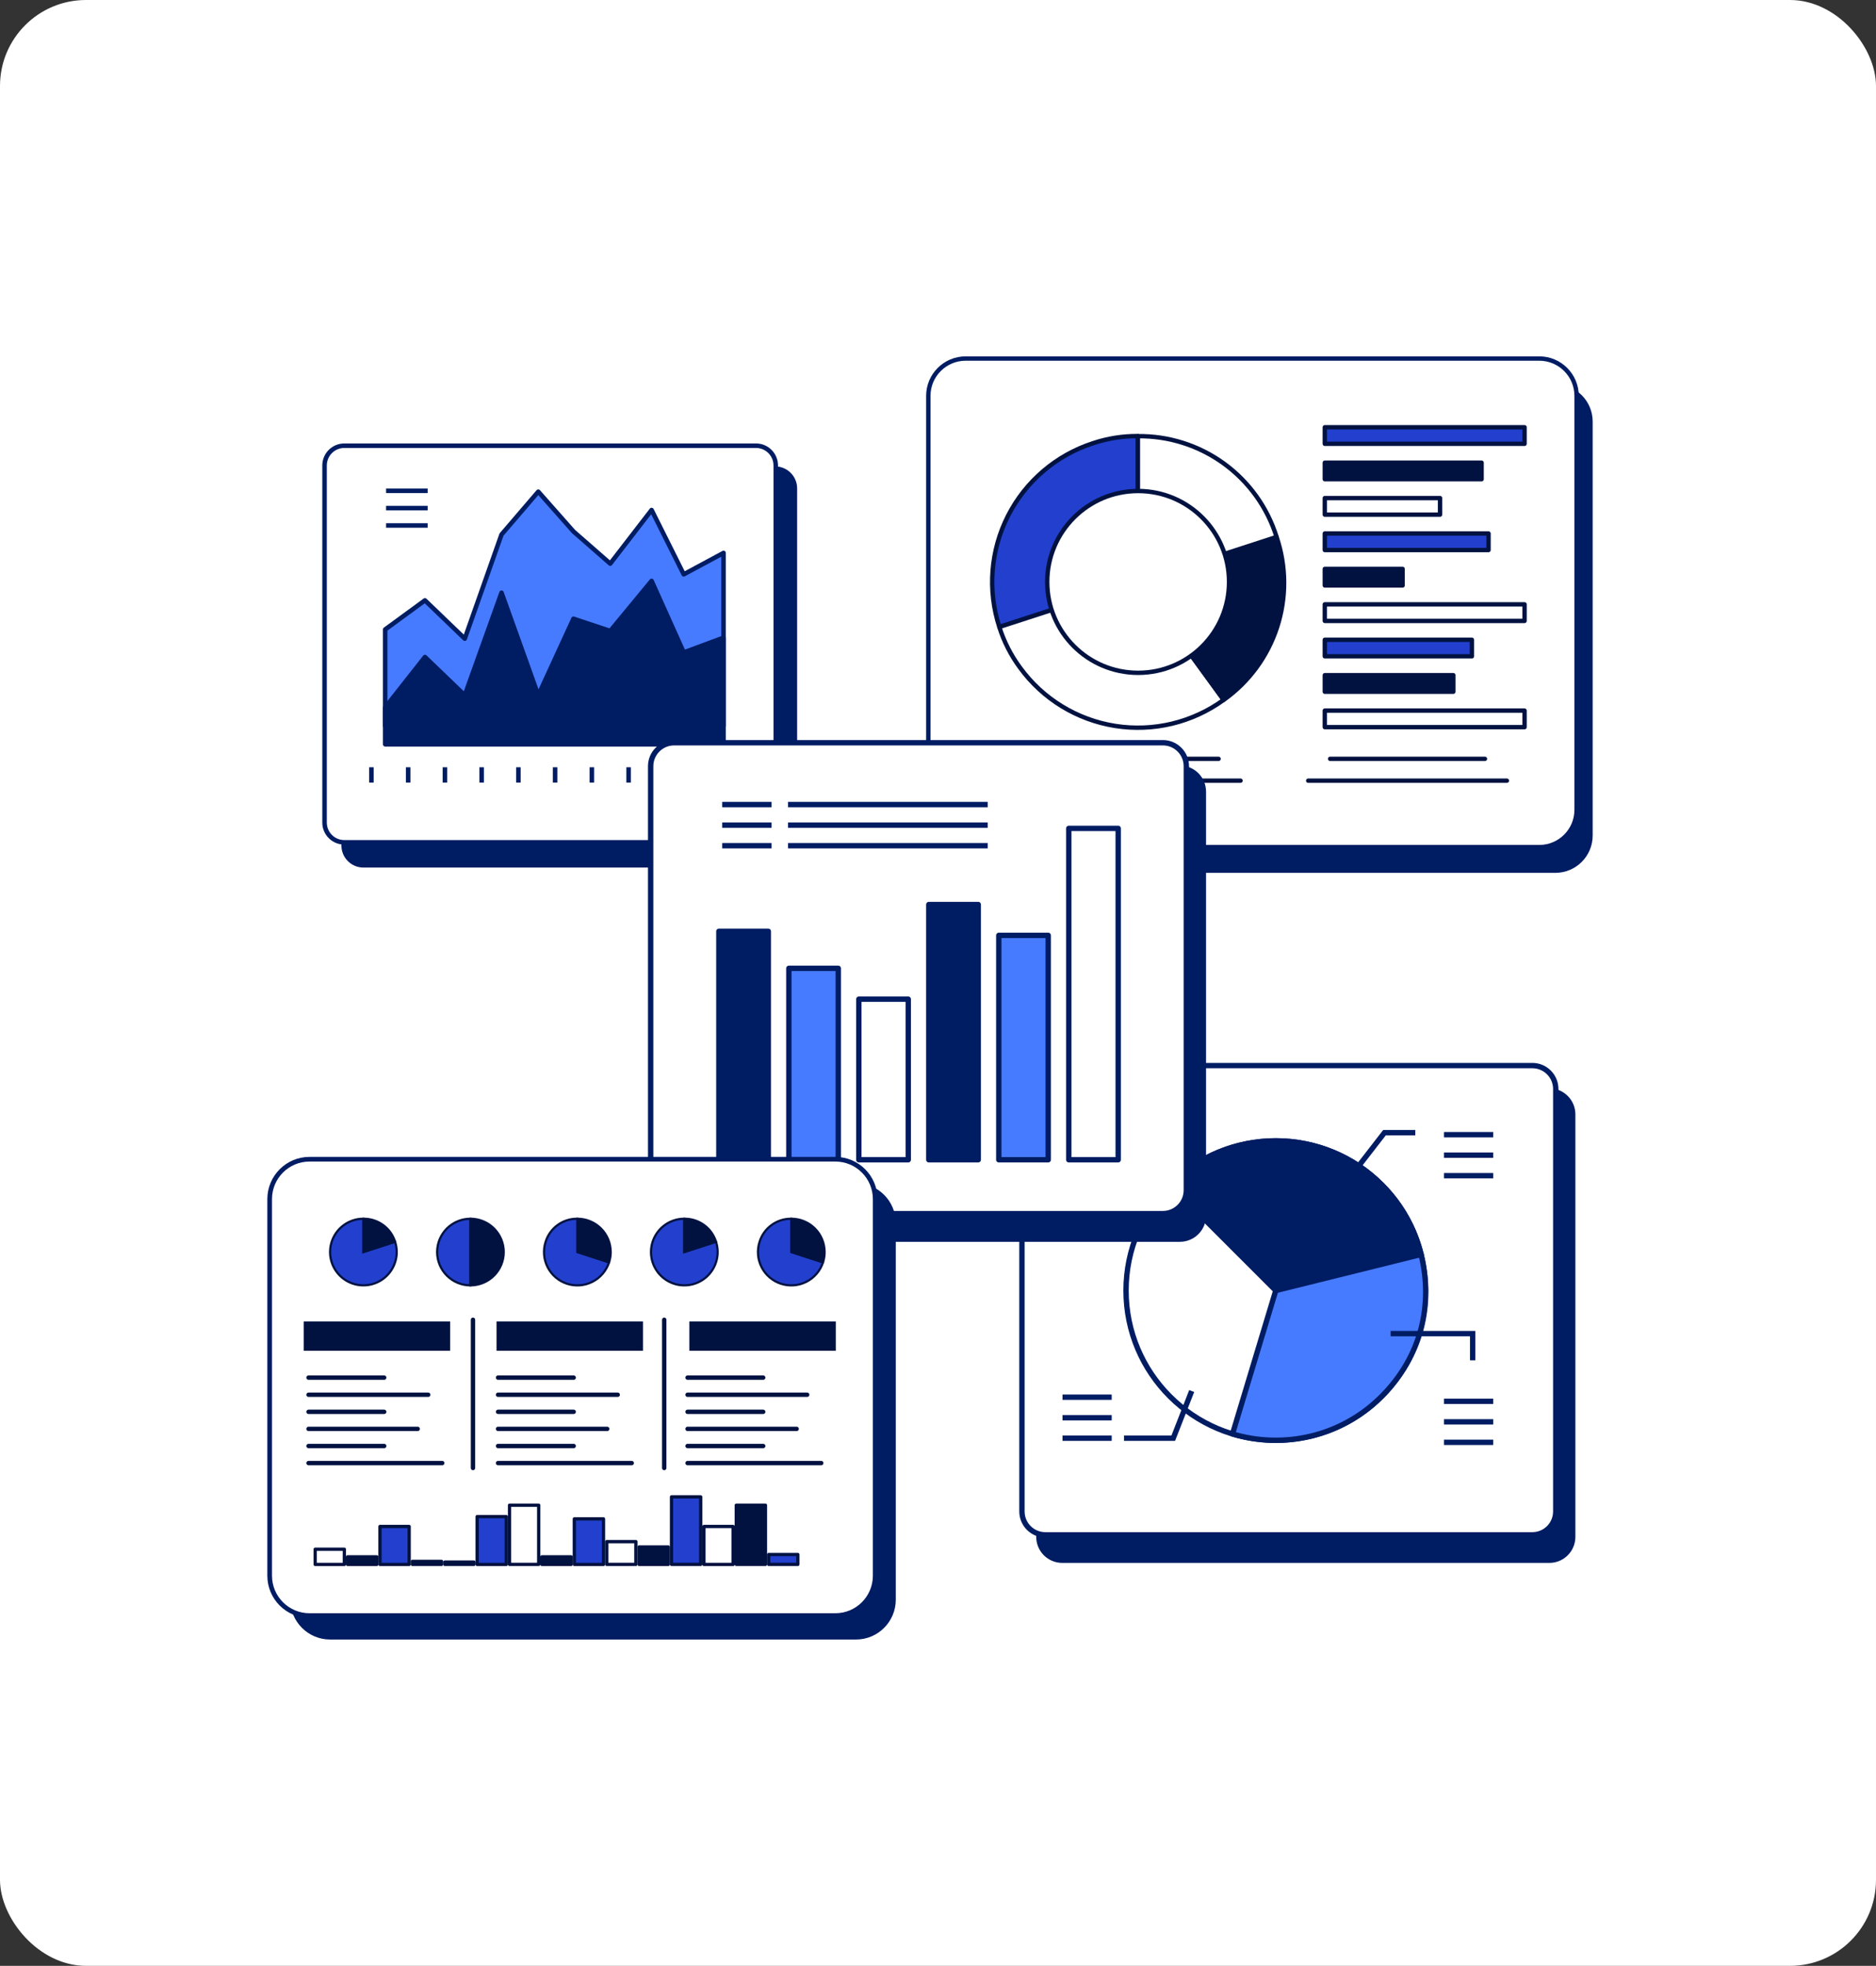 <svg xmlns="http://www.w3.org/2000/svg" width="480" height="503" viewBox="0 0 480 503" fill="none"><rect x="0" y="0" width="480" height="503" fill="#333333" stroke="none"/><rect width="480" height="503" rx="22" fill="white"></rect><rect width="380" height="380" transform="translate(50 62)" fill="white"></rect><path d="M198.326 119.919H92.99C90.198 119.919 87.936 122.182 87.936 124.973V216.35C87.936 219.141 90.198 221.404 92.99 221.404H198.326C201.117 221.404 203.38 219.141 203.38 216.35V124.973C203.38 122.182 201.117 119.919 198.326 119.919Z" fill="#001C63" stroke="#001C63" stroke-width="1.157" stroke-linecap="round" stroke-linejoin="round"></path><path d="M193.433 114.044H88.097C85.306 114.044 83.043 116.306 83.043 119.098V210.474C83.043 213.266 85.306 215.528 88.097 215.528H193.433C196.224 215.528 198.487 213.266 198.487 210.474V119.098C198.487 116.306 196.224 114.044 193.433 114.044Z" fill="white" stroke="#001C63" stroke-width="1.157" stroke-linecap="round" stroke-linejoin="round"></path><path d="M95.027 196.318V200.239" stroke="#001C63" stroke-width="1.157" stroke-miterlimit="10"></path><path d="M104.43 196.318V200.239" stroke="#001C63" stroke-width="1.157" stroke-miterlimit="10"></path><path d="M113.834 196.318V200.239" stroke="#001C63" stroke-width="1.157" stroke-miterlimit="10"></path><path d="M123.232 196.318V200.239" stroke="#001C63" stroke-width="1.157" stroke-miterlimit="10"></path><path d="M132.637 196.318V200.239" stroke="#001C63" stroke-width="1.157" stroke-miterlimit="10"></path><path d="M142.027 196.318V200.239" stroke="#001C63" stroke-width="1.157" stroke-miterlimit="10"></path><path d="M151.43 196.318V200.239" stroke="#001C63" stroke-width="1.157" stroke-miterlimit="10"></path><path d="M160.834 196.318V200.239" stroke="#001C63" stroke-width="1.157" stroke-miterlimit="10"></path><path d="M170.236 196.318V200.239" stroke="#001C63" stroke-width="1.157" stroke-miterlimit="10"></path><path d="M179.639 196.318V200.239" stroke="#001C63" stroke-width="1.157" stroke-miterlimit="10"></path><path d="M189.039 196.318V200.239" stroke="#001C63" stroke-width="1.157" stroke-miterlimit="10"></path><path d="M185.13 141.476L174.941 146.958L166.718 130.501L156.136 144.217L146.733 135.994L137.724 125.805L128.322 136.769L118.919 163.415L108.73 153.62L98.553 161.056V185.736H185.13V141.476Z" fill="#477BFF" stroke="#001C63" stroke-width="1.157" stroke-linecap="round" stroke-linejoin="round"></path><path d="M98.783 125.585H109.423" stroke="#001C63" stroke-width="1.157" stroke-miterlimit="10"></path><path d="M98.783 130.015H109.423" stroke="#001C63" stroke-width="1.157" stroke-miterlimit="10"></path><path d="M98.783 134.456H109.423" stroke="#001C63" stroke-width="1.157" stroke-miterlimit="10"></path><path d="M185.13 163.161L174.941 166.943L166.718 148.635L156.136 161.449L146.733 158.315L137.724 177.907L128.322 151.654L118.919 177.907L108.73 168.111L98.553 181.041V190.443H185.13V163.161Z" fill="#001C63" stroke="#001C63" stroke-width="1.157" stroke-linecap="round" stroke-linejoin="round"></path><path d="M396.419 279.151H271.796C268.493 279.151 265.816 281.828 265.816 285.131V393.239C265.816 396.541 268.493 399.218 271.796 399.218H396.419C399.721 399.218 402.398 396.541 402.398 393.239V285.131C402.398 281.828 399.721 279.151 396.419 279.151Z" fill="#001C63" stroke="#001C63" stroke-width="1.368" stroke-linecap="round" stroke-linejoin="round"></path><path d="M267.46 272.652H392.083C395.38 272.652 398.062 275.334 398.062 278.632V386.74C398.062 390.037 395.38 392.719 392.083 392.719H267.46C264.162 392.719 261.48 390.037 261.48 386.74V278.632C261.48 275.334 264.162 272.652 267.46 272.652Z" fill="white" stroke="#001C63" stroke-width="1.368" stroke-linecap="round" stroke-linejoin="round"></path><path d="M326.423 368.528C347.582 368.528 364.735 351.375 364.735 330.216C364.735 309.057 347.582 291.904 326.423 291.904C305.264 291.904 288.111 309.057 288.111 330.216C288.111 351.375 305.264 368.528 326.423 368.528Z" fill="white" stroke="#001C63" stroke-width="1.368" stroke-linecap="round" stroke-linejoin="round"></path><path d="M363.614 320.98C361.999 314.44 358.633 308.241 353.516 303.124C338.561 288.169 314.301 288.169 299.332 303.124L326.424 330.216L363.614 320.98Z" fill="#001C63" stroke="#001C63" stroke-width="1.368" stroke-linecap="round" stroke-linejoin="round"></path><path d="M363.611 320.98L326.421 330.216L315.352 366.899C328.419 370.826 343.182 367.638 353.499 357.308C363.816 346.977 366.717 333.582 363.597 320.98H363.611Z" fill="#477BFF" stroke="#001C63" stroke-width="1.368" stroke-linecap="round" stroke-linejoin="round"></path><path d="M341.652 306.08L354.241 289.811H362.122" stroke="#001C63" stroke-width="1.368" stroke-miterlimit="10"></path><path d="M369.467 290.33H382.055" stroke="#001C63" stroke-width="1.368" stroke-miterlimit="10"></path><path d="M369.467 295.571H382.055" stroke="#001C63" stroke-width="1.368" stroke-miterlimit="10"></path><path d="M369.467 300.825H382.055" stroke="#001C63" stroke-width="1.368" stroke-miterlimit="10"></path><path d="M369.467 358.553H382.055" stroke="#001C63" stroke-width="1.368" stroke-miterlimit="10"></path><path d="M369.467 363.808H382.055" stroke="#001C63" stroke-width="1.368" stroke-miterlimit="10"></path><path d="M369.467 369.048H382.055" stroke="#001C63" stroke-width="1.368" stroke-miterlimit="10"></path><path d="M271.855 357.5H284.444" stroke="#001C63" stroke-width="1.368" stroke-miterlimit="10"></path><path d="M271.855 362.754H284.444" stroke="#001C63" stroke-width="1.368" stroke-miterlimit="10"></path><path d="M271.855 367.994H284.444" stroke="#001C63" stroke-width="1.368" stroke-miterlimit="10"></path><path d="M304.912 355.926L300.192 367.995H287.59" stroke="#001C63" stroke-width="1.368" stroke-miterlimit="10"></path><path d="M355.812 341.231H376.802V348.059" stroke="#001C63" stroke-width="1.368" stroke-miterlimit="10"></path><path d="M397.954 98.32H251.187C245.911 98.32 241.635 102.596 241.635 107.872V213.783C241.635 219.058 245.911 223.335 251.187 223.335H397.954C403.23 223.335 407.507 219.058 407.507 213.783V107.872C407.507 102.596 403.23 98.32 397.954 98.32Z" fill="#001C63"></path><path d="M393.843 91.74H247.076C241.8 91.74 237.523 96.016 237.523 101.292V207.203C237.523 212.478 241.8 216.755 247.076 216.755H393.843C399.119 216.755 403.395 212.478 403.395 207.203V101.292C403.395 96.016 399.119 91.74 393.843 91.74Z" fill="white" stroke="#001C63" stroke-width="1.117" stroke-linecap="round" stroke-linejoin="round"></path><path d="M291.15 148.918L255.69 160.425C252.634 151.015 253.44 140.776 257.932 131.96C262.424 123.144 270.233 116.472 279.643 113.413C283.351 112.172 287.239 111.552 291.15 111.581V148.918Z" fill="#2240CD" stroke="#011241" stroke-width="1.117" stroke-linecap="round" stroke-linejoin="round"></path><path d="M291.15 148.918L313.08 179.083C305.077 184.894 295.092 187.29 285.323 185.741C275.554 184.193 266.8 178.828 260.985 170.827C258.658 167.676 256.868 164.161 255.689 160.425L291.15 148.918Z" fill="white" stroke="#011241" stroke-width="1.117" stroke-linecap="round" stroke-linejoin="round"></path><path d="M291.148 148.918L326.631 137.388C329.158 144.869 329.207 152.965 326.769 160.476C324.332 167.986 319.539 174.511 313.102 179.083L291.148 148.918Z" fill="#011241" stroke="#011241" stroke-width="1.117" stroke-linecap="round" stroke-linejoin="round"></path><path d="M291.148 148.918V111.604C299.049 111.514 306.769 113.974 313.161 118.619C319.553 123.264 324.276 129.846 326.631 137.389L291.148 148.918Z" fill="white" stroke="#011241" stroke-width="1.117" stroke-linecap="round" stroke-linejoin="round"></path><path d="M291.206 172.156C304.052 172.156 314.466 161.742 314.466 148.896C314.466 136.049 304.052 125.635 291.206 125.635C278.359 125.635 267.945 136.049 267.945 148.896C267.945 161.742 278.359 172.156 291.206 172.156Z" fill="white" stroke="#011241" stroke-width="1.117" stroke-linecap="round" stroke-linejoin="round"></path><path d="M390.079 109.324H338.967V113.558H390.079V109.324Z" fill="#2240CD" stroke="#011241" stroke-width="1.117" stroke-linecap="round" stroke-linejoin="round"></path><path d="M379.086 118.385H338.967V122.619H379.086V118.385Z" fill="#011241" stroke="#011241" stroke-width="1.117" stroke-linecap="round" stroke-linejoin="round"></path><path d="M368.45 127.445H338.967V131.68H368.45V127.445Z" fill="white" stroke="#011241" stroke-width="1.117" stroke-linecap="round" stroke-linejoin="round"></path><path d="M380.862 136.506H338.967V140.74H380.862V136.506Z" fill="#2240CD" stroke="#011241" stroke-width="1.117" stroke-linecap="round" stroke-linejoin="round"></path><path d="M358.875 145.566H338.967V149.801H358.875V145.566Z" fill="#011241" stroke="#011241" stroke-width="1.117" stroke-linecap="round" stroke-linejoin="round"></path><path d="M390.079 154.638H338.967V158.872H390.079V154.638Z" fill="white" stroke="#011241" stroke-width="1.117" stroke-linecap="round" stroke-linejoin="round"></path><path d="M376.606 163.699H338.967V167.933H376.606V163.699Z" fill="#2240CD" stroke="#011241" stroke-width="1.117" stroke-linecap="round" stroke-linejoin="round"></path><path d="M371.857 172.759H338.967V176.994H371.857V172.759Z" fill="#011241" stroke="#011241" stroke-width="1.117" stroke-linecap="round" stroke-linejoin="round"></path><path d="M390.079 181.82H338.967V186.054H390.079V181.82Z" fill="white" stroke="#011241" stroke-width="1.117" stroke-linecap="round" stroke-linejoin="round"></path><path d="M272.178 194.165H311.794" stroke="#011241" stroke-width="1.117" stroke-linecap="round" stroke-linejoin="round"></path><path d="M266.572 199.751H317.405" stroke="#011241" stroke-width="1.117" stroke-linecap="round" stroke-linejoin="round"></path><path d="M340.328 194.165H379.944" stroke="#011241" stroke-width="1.117" stroke-linecap="round" stroke-linejoin="round"></path><path d="M334.721 199.751H385.554" stroke="#011241" stroke-width="1.117" stroke-linecap="round" stroke-linejoin="round"></path><path d="M301.895 196.566H176.834C173.52 196.566 170.834 199.252 170.834 202.566V311.054C170.834 314.368 173.52 317.055 176.834 317.055H301.895C305.209 317.055 307.896 314.368 307.896 311.054V202.566C307.896 199.252 305.209 196.566 301.895 196.566Z" fill="#001C63" stroke="#001C63" stroke-width="1.373" stroke-linecap="round" stroke-linejoin="round"></path><path d="M172.481 190.044H297.542C300.851 190.044 303.542 192.735 303.542 196.044V304.532C303.542 307.841 300.851 310.532 297.542 310.532H172.481C169.172 310.532 166.48 307.841 166.48 304.532V196.044C166.48 192.735 169.172 190.044 172.481 190.044Z" fill="white" stroke="#001C63" stroke-width="1.373" stroke-linecap="round" stroke-linejoin="round"></path><path d="M196.58 238.294H183.934V296.746H196.58V238.294Z" fill="#001C63" stroke="#001C63" stroke-width="1.373" stroke-linecap="round" stroke-linejoin="round"></path><path d="M214.484 247.769H201.838V296.747H214.484V247.769Z" fill="#477BFF" stroke="#001C63" stroke-width="1.373" stroke-linecap="round" stroke-linejoin="round"></path><path d="M232.39 255.664H219.744V296.747H232.39V255.664Z" fill="white" stroke="#001C63" stroke-width="1.373" stroke-linecap="round" stroke-linejoin="round"></path><path d="M250.295 231.442H237.648V296.747H250.295V231.442Z" fill="#001C63" stroke="#001C63" stroke-width="1.373" stroke-linecap="round" stroke-linejoin="round"></path><path d="M268.201 239.338H255.555V296.747H268.201V239.338Z" fill="#477BFF" stroke="#001C63" stroke-width="1.373" stroke-linecap="round" stroke-linejoin="round"></path><path d="M286.105 211.958H273.459V296.747H286.105V211.958Z" fill="white" stroke="#001C63" stroke-width="1.373" stroke-linecap="round" stroke-linejoin="round"></path><path d="M184.783 205.862H197.416" stroke="#001C63" stroke-width="1.373" stroke-miterlimit="10"></path><path d="M184.783 211.134H197.416" stroke="#001C63" stroke-width="1.373" stroke-miterlimit="10"></path><path d="M184.783 216.393H197.416" stroke="#001C63" stroke-width="1.373" stroke-miterlimit="10"></path><path d="M201.631 205.862H252.724" stroke="#001C63" stroke-width="1.373" stroke-miterlimit="10"></path><path d="M201.631 211.135H252.724" stroke="#001C63" stroke-width="1.373" stroke-miterlimit="10"></path><path d="M201.631 216.393H252.724" stroke="#001C63" stroke-width="1.373" stroke-miterlimit="10"></path><path d="M219.004 302.738H84.467C78.836 302.738 74.272 307.303 74.272 312.934V409.311C74.272 414.942 78.836 419.507 84.467 419.507H219.004C224.635 419.507 229.199 414.942 229.199 409.311V312.934C229.199 307.303 224.635 302.738 219.004 302.738Z" fill="#001C63"></path><path d="M213.732 296.609H79.196C73.565 296.609 69 301.174 69 306.805V403.181C69 408.812 73.565 413.377 79.196 413.377H213.732C219.363 413.377 223.928 408.812 223.928 403.181V306.805C223.928 301.174 219.363 296.609 213.732 296.609Z" fill="white" stroke="#001C63" stroke-width="1.192" stroke-linecap="round" stroke-linejoin="round"></path><path d="M78.943 352.494H98.305" stroke="#011241" stroke-width="1.117" stroke-linecap="round" stroke-linejoin="round"></path><path d="M78.943 356.874H109.566" stroke="#011241" stroke-width="1.117" stroke-linecap="round" stroke-linejoin="round"></path><path d="M78.943 361.242H98.305" stroke="#011241" stroke-width="1.117" stroke-linecap="round" stroke-linejoin="round"></path><path d="M78.943 365.61H106.874" stroke="#011241" stroke-width="1.117" stroke-linecap="round" stroke-linejoin="round"></path><path d="M78.943 369.989H98.305" stroke="#011241" stroke-width="1.117" stroke-linecap="round" stroke-linejoin="round"></path><path d="M78.943 374.358H113.152" stroke="#011241" stroke-width="1.117" stroke-linecap="round" stroke-linejoin="round"></path><path d="M127.43 352.494H146.791" stroke="#011241" stroke-width="1.117" stroke-linecap="round" stroke-linejoin="round"></path><path d="M127.43 356.874H158.052" stroke="#011241" stroke-width="1.117" stroke-linecap="round" stroke-linejoin="round"></path><path d="M127.43 361.242H146.791" stroke="#011241" stroke-width="1.117" stroke-linecap="round" stroke-linejoin="round"></path><path d="M127.43 365.61H155.36" stroke="#011241" stroke-width="1.117" stroke-linecap="round" stroke-linejoin="round"></path><path d="M127.43 369.989H146.791" stroke="#011241" stroke-width="1.117" stroke-linecap="round" stroke-linejoin="round"></path><path d="M127.43 374.358H161.639" stroke="#011241" stroke-width="1.117" stroke-linecap="round" stroke-linejoin="round"></path><path d="M175.918 352.494H195.279" stroke="#011241" stroke-width="1.117" stroke-linecap="round" stroke-linejoin="round"></path><path d="M175.918 356.874H206.529" stroke="#011241" stroke-width="1.117" stroke-linecap="round" stroke-linejoin="round"></path><path d="M175.918 361.242H195.279" stroke="#011241" stroke-width="1.117" stroke-linecap="round" stroke-linejoin="round"></path><path d="M175.918 365.61H203.837" stroke="#011241" stroke-width="1.117" stroke-linecap="round" stroke-linejoin="round"></path><path d="M175.918 369.989H195.279" stroke="#011241" stroke-width="1.117" stroke-linecap="round" stroke-linejoin="round"></path><path d="M175.918 374.358H210.127" stroke="#011241" stroke-width="1.117" stroke-linecap="round" stroke-linejoin="round"></path><path d="M115.174 338.127H77.703V345.623H115.174V338.127Z" fill="#011241"></path><path d="M164.512 338.127H127.041V345.623H164.512V338.127Z" fill="#011241"></path><path d="M213.848 338.127H176.377V345.623H213.848V338.127Z" fill="#011241"></path><path d="M121.02 337.691V375.62" stroke="#011241" stroke-width="1.117" stroke-linecap="round" stroke-linejoin="round"></path><path d="M169.951 337.691V375.62" stroke="#011241" stroke-width="1.117" stroke-linecap="round" stroke-linejoin="round"></path><path d="M92.977 320.363L101.087 317.726C101.608 319.33 101.641 321.051 101.183 322.673C100.725 324.296 99.796 325.746 98.515 326.84C97.233 327.935 95.655 328.625 93.981 328.823C92.308 329.021 90.612 328.718 89.111 327.953C87.609 327.188 86.367 325.995 85.543 324.525C84.719 323.054 84.35 321.372 84.481 319.692C84.613 318.012 85.24 316.408 86.282 315.084C87.325 313.759 88.737 312.774 90.34 312.252C91.19 311.97 92.081 311.83 92.977 311.839V320.363Z" fill="#2240CD" stroke="#011241" stroke-width="0.559" stroke-miterlimit="10"></path><path d="M92.975 320.363V311.839C94.78 311.817 96.545 312.378 98.006 313.439C99.467 314.499 100.547 316.003 101.086 317.727L92.975 320.363Z" fill="#011241" stroke="#011241" stroke-width="0.559" stroke-miterlimit="10"></path><path d="M175.089 320.363L183.2 317.726C183.721 319.33 183.755 321.052 183.297 322.675C182.839 324.298 181.91 325.748 180.628 326.843C179.346 327.938 177.767 328.628 176.093 328.826C174.418 329.024 172.723 328.721 171.221 327.955C169.718 327.189 168.477 325.995 167.654 324.523C166.83 323.052 166.462 321.369 166.595 319.688C166.728 318.007 167.357 316.404 168.401 315.08C169.446 313.756 170.859 312.772 172.463 312.252C173.31 311.97 174.197 311.83 175.089 311.839V320.363Z" fill="#2240CD" stroke="#011241" stroke-width="0.559" stroke-miterlimit="10"></path><path d="M175.09 320.363V311.839C176.896 311.815 178.661 312.376 180.123 313.437C181.584 314.498 182.664 316.002 183.201 317.727L175.09 320.363Z" fill="#011241" stroke="#011241" stroke-width="0.559" stroke-miterlimit="10"></path><path d="M120.372 320.363V328.887C118.111 328.887 115.943 327.989 114.344 326.391C112.746 324.792 111.848 322.624 111.848 320.363C111.848 318.102 112.746 315.934 114.344 314.336C115.943 312.737 118.111 311.839 120.372 311.839V320.363Z" fill="#2240CD" stroke="#011241" stroke-width="0.559" stroke-miterlimit="10"></path><path d="M120.367 320.363V311.839C122.628 311.839 124.796 312.737 126.395 314.336C127.993 315.934 128.891 318.102 128.891 320.363C128.891 322.624 127.993 324.792 126.395 326.391C124.796 327.989 122.628 328.887 120.367 328.887V320.363Z" fill="#011241" stroke="#011241" stroke-width="0.559" stroke-miterlimit="10"></path><path d="M147.72 320.363L155.831 323C155.485 324.065 154.932 325.052 154.205 325.903C153.477 326.755 152.589 327.455 151.591 327.963C150.593 328.471 149.505 328.778 148.388 328.866C147.272 328.954 146.149 328.82 145.084 328.474C144.018 328.128 143.032 327.575 142.18 326.848C141.329 326.12 140.629 325.232 140.12 324.234C139.612 323.236 139.305 322.148 139.218 321.031C139.13 319.915 139.263 318.792 139.609 317.727C140.148 316.003 141.228 314.499 142.689 313.439C144.15 312.378 145.915 311.817 147.72 311.839V320.363Z" fill="#2240CD" stroke="#011241" stroke-width="0.559" stroke-miterlimit="10"></path><path d="M147.721 320.363V311.839C148.841 311.837 149.951 312.057 150.986 312.485C152.022 312.912 152.963 313.54 153.756 314.332C154.548 315.123 155.177 316.064 155.606 317.098C156.035 318.133 156.256 319.243 156.256 320.363C156.261 321.259 156.117 322.15 155.832 323L147.721 320.363Z" fill="#011241" stroke="#011241" stroke-width="0.559" stroke-miterlimit="10"></path><path d="M202.462 320.363L210.573 323C210.227 324.065 209.674 325.052 208.947 325.903C208.219 326.755 207.331 327.455 206.333 327.963C205.335 328.471 204.247 328.778 203.13 328.866C202.014 328.954 200.891 328.82 199.826 328.474C198.761 328.128 197.774 327.575 196.922 326.848C196.071 326.12 195.371 325.232 194.863 324.234C194.354 323.236 194.048 322.148 193.96 321.031C193.872 319.915 194.005 318.792 194.351 317.727C194.89 316.003 195.97 314.499 197.431 313.439C198.892 312.378 200.657 311.817 202.462 311.839V320.363Z" fill="#2240CD" stroke="#011241" stroke-width="0.559" stroke-miterlimit="10"></path><path d="M202.463 320.363V311.839C203.583 311.837 204.692 312.057 205.727 312.485C206.762 312.913 207.702 313.54 208.494 314.332C209.286 315.124 209.913 316.064 210.341 317.099C210.769 318.134 210.989 319.243 210.987 320.363C210.996 321.259 210.856 322.15 210.574 323L202.463 320.363Z" fill="#011241" stroke="#011241" stroke-width="0.559" stroke-miterlimit="10"></path><path d="M204.139 397.752H196.676V400.277H204.139V397.752Z" fill="#2240CD" stroke="#011241" stroke-width="0.838" stroke-linecap="round" stroke-linejoin="round"></path><path d="M195.85 385.139H188.387V400.277H195.85V385.139Z" fill="#011241" stroke="#011241" stroke-width="0.838" stroke-linecap="round" stroke-linejoin="round"></path><path d="M187.57 390.58H180.107V400.288H187.57V390.58Z" fill="white" stroke="#011241" stroke-width="0.838" stroke-linecap="round" stroke-linejoin="round"></path><path d="M179.281 383.005H171.818V400.277H179.281V383.005Z" fill="#2240CD" stroke="#011241" stroke-width="0.838" stroke-linecap="round" stroke-linejoin="round"></path><path d="M170.992 395.819H163.529V400.288H170.992V395.819Z" fill="#011241" stroke="#011241" stroke-width="0.838" stroke-linecap="round" stroke-linejoin="round"></path><path d="M162.703 394.456H155.24V400.277H162.703V394.456Z" fill="white" stroke="#011241" stroke-width="0.838" stroke-linecap="round" stroke-linejoin="round"></path><path d="M154.412 388.636H146.949V400.288H154.412V388.636Z" fill="#2240CD" stroke="#011241" stroke-width="0.838" stroke-linecap="round" stroke-linejoin="round"></path><path d="M146.123 398.344H138.66V400.288H146.123V398.344Z" fill="#011241" stroke="#011241" stroke-width="0.838" stroke-linecap="round" stroke-linejoin="round"></path><path d="M137.834 385.139H130.371V400.277H137.834V385.139Z" fill="white" stroke="#011241" stroke-width="0.838" stroke-linecap="round" stroke-linejoin="round"></path><path d="M129.543 388.055H122.08V400.288H129.543V388.055Z" fill="#2240CD" stroke="#011241" stroke-width="0.838" stroke-linecap="round" stroke-linejoin="round"></path><path d="M121.266 399.696H113.803V400.277H121.266V399.696Z" fill="#011241" stroke="#011241" stroke-width="0.838" stroke-linecap="round" stroke-linejoin="round"></path><path d="M112.977 399.506H105.514V400.277H112.977V399.506Z" fill="white" stroke="#011241" stroke-width="0.838" stroke-linecap="round" stroke-linejoin="round"></path><path d="M104.686 390.58H97.223V400.288H104.686V390.58Z" fill="#2240CD" stroke="#011241" stroke-width="0.838" stroke-linecap="round" stroke-linejoin="round"></path><path d="M96.397 398.344H88.934V400.288H96.397V398.344Z" fill="#011241" stroke="#011241" stroke-width="0.838" stroke-linecap="round" stroke-linejoin="round"></path><path d="M88.108 396.4H80.644V400.288H88.108V396.4Z" fill="white" stroke="#011241" stroke-width="0.838" stroke-linecap="round" stroke-linejoin="round"></path></svg>